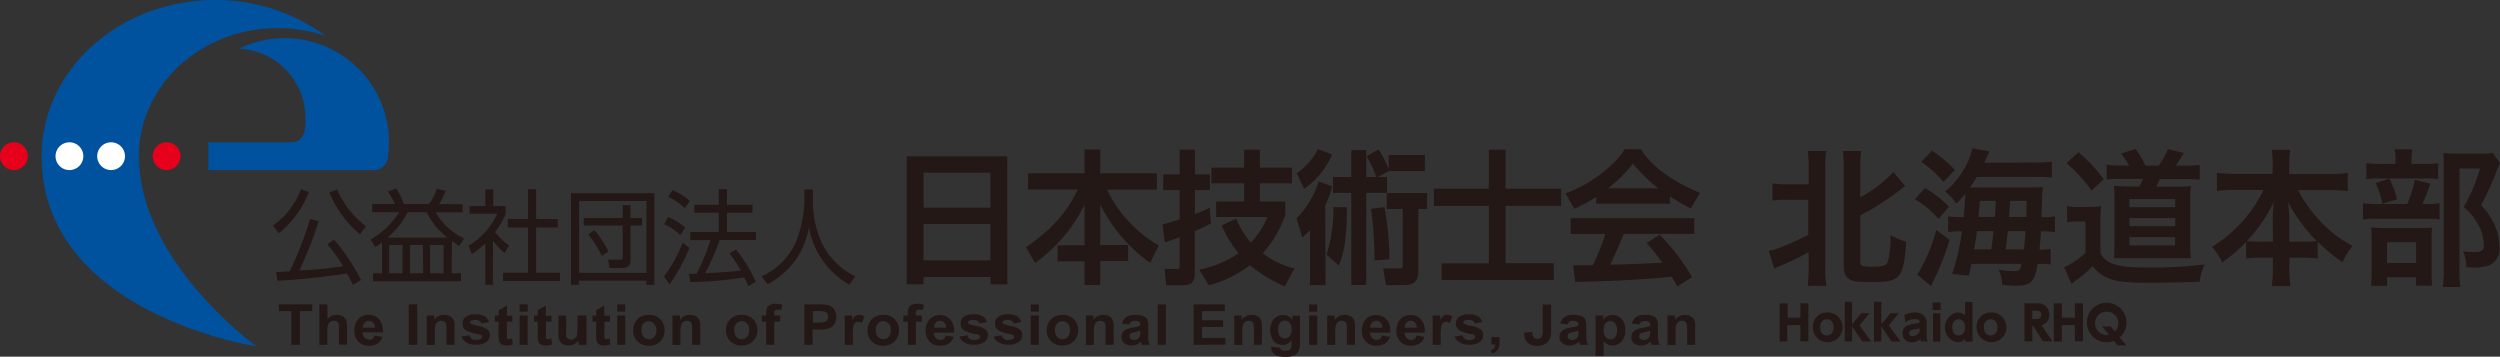 <svg xmlns="http://www.w3.org/2000/svg" viewBox="0 0 370.86 52.91"><rect x="0" y="0" width="370.86" height="52.91" fill="#333333" stroke="none"/><defs><style>.cls-1{fill:#00529f}.cls-4{fill:#231815}</style></defs><g id="レイヤー_2" data-name="レイヤー 2"><g id="レイヤー_1-2" data-name="レイヤー 1"><path class="cls-1" d="M20.6 23.17c0-10.52 9.22-19 20.59-19a22.06 22.06 0 017.1 1.16A27.43 27.43 0 0031.93 0C17.71 0 6.18 10.37 6.18 23.17 6.18 46.56 38 51.36 38 51.36S20.6 38.81 20.6 23.17z"/><path d="M26.78 23.17a2.06 2.06 0 11-2.06-2.06 2.06 2.06 0 012.06 2.06zm-22.66 0a2.06 2.06 0 11-2.06-2.06 2.06 2.06 0 012.06 2.06z" fill="#e6001b"/><path class="cls-1" d="M42.22 5.66a15.37 15.37 0 00-6.76 1.56 10.3 10.3 0 019.85 10.29c0 1.27.08 3.6-2.17 3.6H30.9v4.12h24.67a2.15 2.15 0 002-2.06 19.8 19.8 0 00.13-2.06A15.45 15.45 0 0042.22 5.66z"/><path d="M18.54 23.17a2.06 2.06 0 11-2.06-2.06 2.06 2.06 0 012.06 2.06zm-6.18 0a2.06 2.06 0 11-2.06-2.06 2.06 2.06 0 012.06 2.06z" fill="#fff"/><path class="cls-4" d="M40.47 33.47a11.56 11.56 0 004.19-5.41l1.16.43a14.61 14.61 0 01-4.45 6.11zm6.8-.64a58 58 0 01-2.86 7.28 52.2 52.2 0 006.51-.63 28.64 28.64 0 00-2.36-3.23l1-.71a30.81 30.81 0 014 6l-1.2.72c-.41-.84-.64-1.27-.89-1.7a103 103 0 01-10.32 1.09l-.17-1.29c.5 0 1.75-.09 2-.12A51.57 51.57 0 0046 32.46zM50 28.08a13.62 13.62 0 004.29 5.49l-.89 1.18a15.74 15.74 0 01-4.52-6.17zm17 12.46h1.39v1.17H55.34v-1.17h1.33v-4.6a9.77 9.77 0 01-1 .73L55 35.53a12.48 12.48 0 004.22-4.05h-4v-1.21h3.38a17.85 17.85 0 00-1.07-1.89l1.26-.4a11.3 11.3 0 011.13 2.29h3.74A8.91 8.91 0 0064.8 28l1.32.29a8.71 8.71 0 01-1 2h3.51v1.21h-4a9.56 9.56 0 004.21 3.87l-.71 1.13c-.3-.2-.47-.31-1.08-.75zm-.61-5.29a10.6 10.6 0 01-3.1-3.77h-2.8a12.94 12.94 0 01-3 3.77zm-6.67 1.09h-2v4.2h2zm3 0h-1.89v4.2h1.94zm3.08 0h-2v4.2h2zm7.32 5.92H72v-6.18a14.56 14.56 0 01-2 1.62l-.49-1.25a10.9 10.9 0 004.25-4.74h-4.1v-1.14H72v-2.49h1.17v2.49H75v1.16a10.72 10.72 0 01-1.58 2.7 10.8 10.8 0 002.09 2l-.65 1.11a10 10 0 01-1.73-1.83zm6.42-14.18v4.41h3.19v1.25h-3.19v6.72h3.53v1.25h-8.45v-1.25h3.71v-6.72h-3v-1.25h3v-4.41zm17.54.58v13.59h-1.19v-.61h-10v.61H84.7V28.66zm-11.17 1.17v10.65h10V29.83zm.68 2.51h5.78v-1.91h1.17v1.91h1.7v1.11h-1.7v5.23c0 .87-.69 1.09-1.24 1.09h-1.89l-.21-1.25h1.81c.24 0 .36-.07.36-.33v-4.74h-5.78zm1.59 1.8a16.32 16.32 0 012.09 3.15l-1 .68a16.17 16.17 0 00-2-3.19zM98.5 41a21.27 21.27 0 002.77-5l1 .78a27 27 0 01-2.94 5.42zm2.41-6.12a8.1 8.1 0 00-2.38-1.62l.58-1.07a8.75 8.75 0 012.54 1.57zm.68-4a9.1 9.1 0 00-2.47-1.68l.65-1a10.46 10.46 0 012.57 1.59zm7.58 6.12a21.35 21.35 0 012.94 4.81l-1.11.63a13.7 13.7 0 00-.6-1.3 51.82 51.82 0 01-8 .7l-.19-1.22h1.09a27.74 27.74 0 002.09-5h-3v-1.19h4.22v-2.87H103v-1.18h3.63v-2.32h1.22v2.32h3.78v1.18h-3.78v2.87h4.3v1.18h-5.39a42.59 42.59 0 01-2.13 4.91c1.39-.06 3.67-.16 5.27-.41a20.49 20.49 0 00-1.69-2.52zm11.42-8.89V30a15.09 15.09 0 001.41 6.23 10.89 10.89 0 004.87 4.77l-.87 1.23a12.15 12.15 0 01-6-8.56 11.55 11.55 0 01-6.16 8.5L113 41a10.33 10.33 0 005.16-5.29 18.48 18.48 0 001.16-5.77v-1.83zm14.09-4.8h14.62V42h-2.22v-1.1h-10.2V42h-2.2zm12.4 2.17h-10.2v5.46h10.2zm0 7.61h-10.2v5.68h10.2z"/><path class="cls-4" d="M149.44 42.18h-2.5v-1.1H137v1.1h-2.48v-19h14.9zm-2.22-.28h1.95V23.44h-14.36V41.9h1.93v-1.09h10.48zm0-3h-10.48V33h10.48zM137 38.63h9.92v-5.4H137zm10.2-7.55h-10.46v-5.74h10.48zm-10.2-.27h9.92v-5.19H137zm15.65-4.97H161v-3.52h2.07v3.52h8.39V28H164a19.31 19.31 0 007.71 8.48l-1.16 2.36a23.74 23.74 0 01-7.47-9v6.71h4.12v2.11h-4.12v3.52H161v-3.56h-4v-2.11h4V29.8a23.52 23.52 0 01-7.43 9l-1.2-2.11A20.88 20.88 0 00160.1 28h-7.45z"/><path class="cls-4" d="M163.22 42.28h-2.33v-3.52h-4v-2.38h4v-6a23.51 23.51 0 01-7.22 8.55l-.12.09-1.34-2.35.1-.07c3.8-2.67 5.88-5 7.57-8.48h-7.37V25.7h8.38v-3.52h2.33v3.52h8.4v2.43h-7.4a19.12 19.12 0 007.58 8.23l.1.06-1.29 2.58-.13-.1a23.81 23.81 0 01-7.26-8.55v6h4.13v2.38h-4.13zm-2.06-.28H163v-3.51h4.13v-1.84H163V29.8l.26-.05a23.44 23.44 0 007.3 8.87l1-2.1a19.32 19.32 0 01-7.67-8.47l-.09-.19h7.56V26H163v-3.55h-1.79V26h-8.38v1.88h7.54l-.1.19a21 21 0 01-7.66 8.71l1.07 1.87a23.24 23.24 0 007.27-8.88l.26.05v6.85h-4v1.84h4zm11.44-8.61c.56-.15 1.1-.27 2.53-.74v-4.58h-2.43V26h2.43v-3.66h2V26h2.22v2.06h-2.22V32c1.42-.55 1.74-.7 2.22-.93l.16 2a21.18 21.18 0 01-2.38 1.14v6.39c0 1-.44 1.57-1.46 1.57h-2.53L172.9 40h1.76a.42.42 0 00.47-.44V35a22.66 22.66 0 01-2.23.78zm17.9-1.5a16.89 16.89 0 01-3.43 5.78 12.43 12.43 0 004.71 2.33l-1.24 2.3a20.48 20.48 0 01-5.11-3.14 17.46 17.46 0 01-6.1 3l-1.22-2.09a15.34 15.34 0 005.79-2.49 18.59 18.59 0 01-2.5-4.07l1.9-.87a14.51 14.51 0 002.25 3.57 12 12 0 002.62-4.16h-7.65V30h4.14v-3h-4.85v-2h4.85v-2.66h2.07V25h4.77v2.07h-4.77v3h3.77z"/><path class="cls-4" d="M190.6 42.49l-.12-.05a21 21 0 01-5.06-3.09 17.58 17.58 0 01-6 2.95h-.1L177.9 40l.22-.06a14.94 14.94 0 005.59-2.37 18.43 18.43 0 01-2.43-4l-.06-.13 2.15-1 .06.12a14.08 14.08 0 002.12 3.44 11.7 11.7 0 002.45-3.8h-7.59v-2.3h4.15v-2.7h-4.85v-2.34h4.85V22.2h2.34v2.66h4.76v2.34h-4.76v2.7h3.76v2a16.69 16.69 0 01-3.33 5.67 12.46 12.46 0 004.55 2.22h.16zM185.43 39l.09.08a20.38 20.38 0 005 3.07l1.1-2a12.85 12.85 0 01-4.6-2.32l-.11-.09.1-.11a16.71 16.71 0 003.38-5.68v-1.78h-3.77v-3.24h4.77v-1.8h-4.77v-2.66h-1.82v2.66H180v1.8h4.85v3.24h-4.15v1.76h7.72l-.07.18a12.16 12.16 0 01-2.65 4.2l-.11.11-.1-.11a14.6 14.6 0 01-2.2-3.48l-1.66.75A17.79 17.79 0 00184 37.5l.09.11-.12.09a15.31 15.31 0 01-5.66 2.47L179.4 42a16.85 16.85 0 005.94-2.94zm-9.78 3.31H173l-.25-2.42h1.92c.32 0 .32-.23.32-.31v-4.39c-1.14.44-1.52.55-1.91.67l-.29.09-.34-2.66.35-.09c.49-.13 1-.27 2.19-.65v-4.34h-2.43v-2.34H175V22.2h2.26v3.67h2.22v2.34h-2.22v3.55c1.28-.5 1.58-.64 2-.85l.18-.09.19 2.31-.18.1a21.93 21.93 0 01-2.21 1.05v6.32c.01 1.15-.52 1.7-1.59 1.7zm-2.41-.31h2.41c.91 0 1.32-.44 1.32-1.43V34.1h.09a21.18 21.18 0 002.26-1.1l-.14-1.74c-.39.18-.79.36-2.05.84l-.19.07v-4.23h2.23v-1.8H177v-3.67h-1.71v3.67h-2.42v1.8h2.42v4.81h-.09c-1.23.4-1.8.55-2.3.68h-.12l.22 2.17c.4-.13.79-.25 2.06-.73l.18-.08v4.78a.55.55 0 01-.59.58h-1.62zm24.27-14.24a14.8 14.8 0 01-1 2.74v11.67h-2v-8.44a15.67 15.67 0 01-1.25 1.27l-.77-2.58a13.47 13.47 0 003.23-5.36zm-5-2a9.55 9.55 0 003-3.46l1.86.69a11.72 11.72 0 01-3.9 4.81zm4.43 12a22.07 22.07 0 001.06-6.88h1.68c0 4.24-.4 6.64-1.12 8.31zm3.63-15.36h1.94v4h3.07v2.07h-3.07v13.7h-1.94V28.48h-2.72v-2.07h2.72zm3.85 0a19.38 19.38 0 011.5 2.85l-1.68.93a16.68 16.68 0 00-1.36-3zM204 38.49a55.26 55.26 0 00-.5-7.4l1.76-.21a43.67 43.67 0 01.72 7.47zm7.49-9.72v2.11h-1.3V40c0 1.16 0 2.22-2 2.22h-2.51l-.32-2.22h2c.64 0 .82 0 .82-.63v-8.49h-2.39v-2.11zm-.3-5.63v2.11h-5.11v-2.11z"/><path class="cls-4" d="M208.23 42.3h-2.63l-.4-2.48h2.21c.63 0 .68 0 .68-.5V31h-2.38v-2.36h6V31h-1.3v9c-.04 1.11-.04 2.3-2.18 2.3zm-2.39-.3h2.39c1.86 0 1.86-.92 1.86-2.08v-9.18h1.31v-1.83H206v1.83h2.38v8.58c0 .74-.31.77-1 .77h-1.89zm-3.17.27h-2.21V28.61h-2.73v-2.34h2.73v-4h2.21v4h1.48v-.05a16.32 16.32 0 00-1.35-2.93l-.07-.12 1.77-1 .07.1A19.54 19.54 0 01206 25v-2h5.38v2.38H206l-1.62.89h1.37v2.34h-3.07zm-1.94-.27h1.67V28.34h3.07v-1.8h-3.07v-4h-1.67v4H198v1.8h2.73zm2.36-18.75a16.91 16.91 0 011.24 2.7l1.44-.79a21.24 21.24 0 00-1.37-2.61zm3.17 1.83h4.84v-1.8h-4.84zm-9.62 17.22h-2.3v-8.2a13.4 13.4 0 01-1 1l-.16.16-.85-2.87.06-.05a13.59 13.59 0 003.19-5.31v-.13l2 .74v.12a14.9 14.9 0 01-1 2.74zm-2-.27h1.75V30.44a13.08 13.08 0 001-2.6l-1.54-.56a13.68 13.68 0 01-3.15 5.22l.67 2.28a11.63 11.63 0 001.05-1.14l.25-.29zm4-2.61l-1.84-1.62v-.09a22.38 22.38 0 001-6.83v-.14h2v.14c0 4.12-.38 6.62-1.14 8.37zm-1.52-1.7l1.42 1.28c.68-1.68 1-4.08 1-7.94h-1.41a22.4 22.4 0 01-1.01 6.66zm6.78.92v-.14a55.17 55.17 0 00-.5-7.39v-.14l2-.24v.13a44.31 44.31 0 01.72 7.49v.12zm-.21-7.43a54.41 54.41 0 01.48 7.14l1.71-.13a42.93 42.93 0 00-.69-7.19zM193.44 28l-1.08-2.3.09-.06a9.36 9.36 0 003-3.42l.06-.1 2.11.79-.06.13a11.94 11.94 0 01-3.95 4.86zm-.74-2.21l.85 1.79a11.57 11.57 0 003.67-4.52l-1.62-.61a9.38 9.38 0 01-2.9 3.37zm28.3-3.43h2.2v5.8h8.26v2.26h-8.26v8.77h7.16v2.22H214v-2.22h7v-8.77h-8.16v-2.26H221z"/><path class="cls-4" d="M230.5 41.54h-16.64v-2.48h7v-8.51h-8.16V28h8.16v-5.8h2.48V28h8.25v2.53h-8.25v8.51h7.15zm-16.37-.27h16.1v-1.94h-7.15v-9h8.25v-2h-8.25v-5.84h-1.94v5.81H213v2h8.15v9h-7zm22.78-12.33a19.52 19.52 0 01-3.3 1.81l-1.19-2c3.23-1.18 7-3.78 8.68-6.5h2.31c1.46 2.41 4.68 4.79 8.65 6.41l-1.28 2.11a33.21 33.21 0 01-3.22-1.87v1.2h-10.65zm12 13.37a14.57 14.57 0 00-.91-1.41c-2.75.29-7.24.63-14.23.78l-.3-2.19h2.86a32.94 32.94 0 001.95-4.92h-5.16v-2h18.06v2h-10.4c-.68 1.71-1.46 3.5-2.14 4.85 3.74-.08 4.16-.1 8.17-.31a24.57 24.57 0 00-2.36-3l1.7-1.1a31.58 31.58 0 014.65 6.08zm-2.43-14.24a24.34 24.34 0 01-4.16-4 21.32 21.32 0 01-4.13 4z"/><path class="cls-4" d="M248.81 42.51l-.08-.14c-.23-.44-.35-.67-.76-1.33-3.68.4-8.45.66-14.16.78h-.12l-.34-2.47h2.94a33.67 33.67 0 001.85-4.64H233v-2.34h18.33v2.32h-10.46a71.04 71.04 0 01-2 4.57c3.5-.08 4-.1 7.7-.3a23.69 23.69 0 00-2.19-2.78l-.12-.12 1.94-1.24.08.08a31.93 31.93 0 014.67 6.1l.06.11zm-.7-1.75v.07a12.62 12.62 0 01.76 1.29l1.75-1.12a30.93 30.93 0 00-4.49-5.85l-1.47 1a24.19 24.19 0 012.1 2.68l.31.43h-.25c-4 .21-4.39.23-8.18.32h-.23l.1-.2c.64-1.27 1.42-3 2.15-4.84v-.08h10.4v-1.82H233.3v1.78h5.19v.17a32 32 0 01-2 4.94v.07h-2.8l.27 1.92c5.69-.12 10.43-.38 14.09-.77zm2.72-9.83l-.11-.06a32 32 0 01-3-1.74v1.09h-10.94v-1a19.5 19.5 0 01-3.12 1.69l-.11.05-1.33-2.27.16-.06c3.49-1.28 7-3.93 8.61-6.44v-.06h2.45v.06c1.44 2.37 4.66 4.75 8.6 6.36l.14.06zm-18.21-2.13l1 1.78a20.16 20.16 0 003.18-1.75l.21-.14v1.25h10.37v-1.32l.21.14a31.11 31.11 0 003.1 1.81l1.14-1.86c-3.89-1.62-7.07-4-8.54-6.34h-2.15a18.75 18.75 0 01-8.52 6.43zm14.23-.59h-9.12l.32-.24a20.83 20.83 0 004.11-4l.1-.13.14.17a25 25 0 004.11 3.99zm-8.31-.27H246a24.27 24.27 0 01-3.76-3.66 21.12 21.12 0 01-3.7 3.66zM43.23 51.15v-5h-1.85v-1h4.95v1h-1.84v5zm5.34-5.99v2.2a1.93 1.93 0 01.63-.49 1.87 1.87 0 01.75-.16 1.67 1.67 0 01.9.23 1.29 1.29 0 01.52.63 3.53 3.53 0 01.11 1v2.55h-1.2v-2.26a2.24 2.24 0 00-.13-1 .67.67 0 00-.61-.27.92.92 0 00-.72.29 1.74 1.74 0 00-.25 1.1v2.17h-1.2v-6zm6.98 4.61l1.19.2a1.94 1.94 0 01-.74 1 2.29 2.29 0 01-1.23.31 2.09 2.09 0 01-1.54-.53 2.24 2.24 0 01-.65-1.75 2.39 2.39 0 01.65-1.75 2 2 0 011.42-.55 2 2 0 011.52.57 2.61 2.61 0 01.63 1.9v.13h-3a1.07 1.07 0 00.29.8.94.94 0 00.68.29.76.76 0 00.78-.62zm.07-1.16a1.08 1.08 0 00-.28-.76.85.85 0 00-.62-.26.83.83 0 00-.63.27 1 1 0 00-.26.75zm5.01 2.54v-6h1.26v6zm6.79 0h-1.19v-2.21a3.94 3.94 0 00-.07-.89.62.62 0 00-.25-.34.76.76 0 00-.42-.12 1 1 0 00-.54.15.86.86 0 00-.35.43 3.62 3.62 0 00-.1 1v2h-1.19v-4.36h1.11v.64a2 2 0 01.66-.56 1.86 1.86 0 01.82-.18 1.66 1.66 0 01.89.22 1.1 1.1 0 01.5.55 2.72 2.72 0 01.13 1zm1.03-1.23l1.2-.18a.86.86 0 001 .68 1.22 1.22 0 00.64-.13.38.38 0 00.21-.34.28.28 0 00-.09-.22.94.94 0 00-.39-.14 6.07 6.07 0 01-1.9-.59 1.08 1.08 0 01-.5-1 1.13 1.13 0 01.49-1 2.26 2.26 0 011.41-.37 2.73 2.73 0 011.35.27 1.5 1.5 0 01.65.88l-1.13.2c-.1-.35-.38-.52-.85-.52a1.34 1.34 0 00-.62.1.28.28 0 00-.19.26.26.26 0 00.17.23 5 5 0 001.06.3 3.25 3.25 0 011.36.54 1.05 1.05 0 01.35.84 1.23 1.23 0 01-.54 1 2.44 2.44 0 01-1.51.41 2.69 2.69 0 01-1.44-.34 1.64 1.64 0 01-.73-.88zM76 46.81v.92h-.8v1.75a2.58 2.58 0 000 .66c0 .11.14.16.29.16a1.72 1.72 0 00.48-.11l.1.89a2.32 2.32 0 01-.94.17 1.34 1.34 0 01-.73-.17.88.88 0 01-.37-.49 4.65 4.65 0 01-.07-1v-1.86h-.55v-.92H74V46l1.2-.67v1.53zm1.08-.58v-1.07h1.2v1.07zm0 4.92v-4.34h1.2v4.34zm4.72-4.34v.92H81v1.75a3.67 3.67 0 000 .66.29.29 0 00.3.16 1.72 1.72 0 00.48-.11l.1.89a2.35 2.35 0 01-.94.17 1.32 1.32 0 01-.73-.17.83.83 0 01-.37-.49 4 4 0 01-.07-1v-1.86h-.55v-.92h.55V46l1.2-.67v1.53zm4.03 4.34v-.65a1.65 1.65 0 01-.65.55 1.8 1.8 0 01-.85.2 1.7 1.7 0 01-.79-.18 1.21 1.21 0 01-.53-.52 2.35 2.35 0 01-.17-1v-2.74H84v2a6 6 0 000 1.08.61.61 0 00.24.36.82.82 0 00.45.13 1 1 0 00.55-.17.8.8 0 00.34-.43 5.1 5.1 0 00.08-1.14v-1.83H87v4.34zm4.66-4.34v.92h-.82v1.75a3.23 3.23 0 000 .66.29.29 0 00.3.16 1.6 1.6 0 00.47-.11l.11.89a2.35 2.35 0 01-.94.17 1.29 1.29 0 01-.73-.17.8.8 0 01-.37-.49 4 4 0 01-.07-1v-1.86h-.55v-.92h.55V46l1.19-.67v1.53zm1.07-.58v-1.07h1.19v1.07zm0 4.92v-4.34h1.19v4.34zm2.37-2.23a2.22 2.22 0 01.32-1.16 2.19 2.19 0 01.84-.79 2.64 2.64 0 011.17-.26A2.21 2.21 0 0198.59 49a2.26 2.26 0 01-.32 1.21 2.13 2.13 0 01-.85.81 2.5 2.5 0 01-1.15.27 2.39 2.39 0 01-1.67-.6 2.21 2.21 0 01-.67-1.77zm1.23.06a1.43 1.43 0 00.32 1 1.06 1.06 0 00.79.34 1 1 0 00.78-.34 1.44 1.44 0 00.32-1A1.33 1.33 0 0097 48a1 1 0 00-.78-.34 1 1 0 00-.78.34 1.34 1.34 0 00-.28 1zm8.71 2.17h-1.19v-2.21a3.94 3.94 0 00-.07-.89.62.62 0 00-.25-.34.76.76 0 00-.42-.12 1.06 1.06 0 00-.55.15.9.9 0 00-.34.43 3.62 3.62 0 00-.1 1v2h-1.19v-4.36h1.11v.64a2 2 0 01.66-.56 1.86 1.86 0 01.82-.18 1.66 1.66 0 01.89.22 1.1 1.1 0 01.5.55 2.72 2.72 0 01.13 1zm3.83-2.23a2.14 2.14 0 01.32-1.16 2.06 2.06 0 01.84-.79 2.58 2.58 0 011.17-.26 2.26 2.26 0 011.71.67 2.28 2.28 0 01.62 1.58 2.35 2.35 0 01-.32 1.21 2.09 2.09 0 01-.86.81 2.47 2.47 0 01-1.15.27 2.39 2.39 0 01-1.67-.6 2.24 2.24 0 01-.66-1.73zm1.22.06a1.39 1.39 0 00.33 1 1 1 0 00.79.34 1 1 0 00.77-.34 1.4 1.4 0 00.33-1 1.33 1.33 0 00-.33-1 1 1 0 00-.79-.34 1 1 0 00-.77.34 1.34 1.34 0 00-.33 1.02zm4.08-2.17h.66v-.32a2 2 0 01.14-.86 1 1 0 01.47-.42 1.81 1.81 0 01.78-.15 3.37 3.37 0 011 .15l-.15.8a2.26 2.26 0 00-.56-.07.5.5 0 00-.37.12.66.66 0 00-.11.45v.3h.89v.91h-.89v3.43h-1.2v-3.43H113zm6.32 4.34v-6h2a7.36 7.36 0 011.47.09 1.66 1.66 0 01.92.59 2.08 2.08 0 01.05 2.26 1.73 1.73 0 01-.78.62 5.38 5.38 0 01-1.61.17h-.82v2.26zm1.26-5v1.7h.7a3.9 3.9 0 001-.08.79.79 0 00.57-.78.79.79 0 00-.16-.5.74.74 0 00-.41-.27 4.59 4.59 0 00-1-.07zm5.93 5h-1.2v-4.34h1.11v.62a2 2 0 01.51-.58 1 1 0 01.52-.14 1.46 1.46 0 01.78.22l-.37 1a1 1 0 00-.56-.19.69.69 0 00-.44.15.91.91 0 00-.27.52 8.45 8.45 0 00-.08 1.4zm2.19-2.23a2.22 2.22 0 01.32-1.16 2.19 2.19 0 01.84-.79 2.64 2.64 0 011.17-.26 2.21 2.21 0 012.33 2.29 2.26 2.26 0 01-.32 1.21 2.13 2.13 0 01-.85.81 2.5 2.5 0 01-1.15.27 2.42 2.42 0 01-1.68-.6 2.24 2.24 0 01-.66-1.77zm1.23.06a1.38 1.38 0 00.32 1 1.08 1.08 0 001.57 0 1.44 1.44 0 00.32-1 1.33 1.33 0 00-.33-1 1.06 1.06 0 00-1.56 0 1.34 1.34 0 00-.32 1.02zm4.07-2.17h.67v-.32a1.86 1.86 0 01.14-.86 1 1 0 01.46-.42 1.86 1.86 0 01.79-.15 3.41 3.41 0 011 .15l-.16.8a2.18 2.18 0 00-.55-.07.48.48 0 00-.37.12.61.61 0 00-.12.45v.3h.9v.91h-.9v3.43h-1.19v-3.43H134zm6.29 2.96l1.19.2a1.94 1.94 0 01-.74 1 2.29 2.29 0 01-1.23.31 2.07 2.07 0 01-1.54-.53 2.24 2.24 0 01-.65-1.71 2.39 2.39 0 01.65-1.75 2 2 0 011.42-.55 2 2 0 011.52.57 2.61 2.61 0 01.63 1.9v.13h-3a1.07 1.07 0 00.29.8.94.94 0 00.68.29.76.76 0 00.78-.66zm.06-1.16a1.07 1.07 0 00-.27-.76.85.85 0 00-.62-.26.87.87 0 00-.64.27 1 1 0 00-.25.75zm1.98 1.31l1.19-.18a.87.87 0 001 .68 1.22 1.22 0 00.64-.13.38.38 0 00.21-.34.28.28 0 00-.09-.22.94.94 0 00-.39-.14A6.18 6.18 0 01143 49a1.1 1.1 0 01-.5-1 1.13 1.13 0 01.49-1 2.29 2.29 0 011.42-.37 2.66 2.66 0 011.34.27 1.46 1.46 0 01.65.88l-1.12.2c-.1-.35-.39-.52-.85-.52a1.36 1.36 0 00-.63.1.28.28 0 00-.19.26.27.27 0 00.17.23 5.19 5.19 0 001.06.3 3.25 3.25 0 011.36.54 1.06 1.06 0 01.36.84 1.24 1.24 0 01-.55 1 2.42 2.42 0 01-1.51.41 2.66 2.66 0 01-1.43-.34 1.6 1.6 0 01-.74-.88zm5.07 0l1.2-.18a.86.86 0 001 .68 1.22 1.22 0 00.64-.13.38.38 0 00.21-.34.28.28 0 00-.09-.22.94.94 0 00-.39-.14 6.07 6.07 0 01-1.87-.59 1.1 1.1 0 01-.5-1 1.13 1.13 0 01.49-1 2.26 2.26 0 011.41-.37 2.73 2.73 0 011.35.27 1.5 1.5 0 01.65.88l-1.13.2c-.1-.35-.38-.52-.85-.52a1.34 1.34 0 00-.62.1.28.28 0 00-.19.26.27.27 0 00.17.23 5 5 0 001.06.3 3.25 3.25 0 011.36.54 1.05 1.05 0 01.35.84 1.23 1.23 0 01-.54 1 2.44 2.44 0 01-1.51.41 2.69 2.69 0 01-1.44-.34 1.64 1.64 0 01-.76-.88zm5.5-3.69v-1.07h1.2v1.07zm0 4.92v-4.34h1.2v4.34zm2.38-2.23a2.14 2.14 0 01.32-1.16 2.06 2.06 0 01.84-.79 2.58 2.58 0 011.17-.26 2.26 2.26 0 011.71.67 2.28 2.28 0 01.62 1.58 2.35 2.35 0 01-.32 1.21 2.15 2.15 0 01-.86.81 2.47 2.47 0 01-1.15.27 2.39 2.39 0 01-1.67-.6 2.24 2.24 0 01-.66-1.73zm1.22.06a1.39 1.39 0 00.33 1 1 1 0 00.79.34 1 1 0 00.77-.34 1.39 1.39 0 00.32-1 1.33 1.33 0 00-.32-1 1 1 0 00-.79-.34 1 1 0 00-.77.34 1.34 1.34 0 00-.33 1.02zm8.72 2.17H164v-2.21a3.41 3.41 0 00-.07-.89.58.58 0 00-.25-.34.74.74 0 00-.42-.12 1 1 0 00-.54.15.84.84 0 00-.34.43 3.27 3.27 0 00-.1 1v2h-1.2v-4.36h1.11v.64a2.07 2.07 0 01.67-.56 1.83 1.83 0 01.82-.18 1.62 1.62 0 01.88.22 1.1 1.1 0 01.5.55 2.69 2.69 0 01.14 1zm2.34-3.02l-1.09-.13a1.61 1.61 0 01.65-1 2.49 2.49 0 011.31-.29 3.19 3.19 0 011.16.17 1.2 1.2 0 01.57.45 2.35 2.35 0 01.17 1.05v1.34a5.48 5.48 0 00.05.84 2.26 2.26 0 00.22.59h-1.2l-.15-.47a2.27 2.27 0 01-.66.43 2 2 0 01-.74.14 1.6 1.6 0 01-1.08-.35 1.14 1.14 0 01-.42-.93 1.22 1.22 0 01.17-.64 1.28 1.28 0 01.48-.44 4 4 0 011-.29 6.32 6.32 0 001.15-.28 1.15 1.15 0 00-.06-.47.44.44 0 00-.24-.19 1.27 1.27 0 00-.49-.07 1 1 0 00-.5.11.76.76 0 00-.3.43zm1.59.94c-.15 0-.38.1-.71.17a2 2 0 00-.72.25.44.44 0 00-.17.36.52.52 0 00.19.42.63.63 0 00.47.17 1 1 0 00.5-.13.75.75 0 00.35-.33 1.73 1.73 0 00.09-.68zm2.59 2.08v-6h1.2v6zm5.32 0v-6h4.63v1h-3.37v1.35h3.13v1h-3.13v1.63h3.48v1zm10.14 0H186v-2.21a4.15 4.15 0 00-.06-.89.62.62 0 00-.25-.34.79.79 0 00-.42-.12 1.06 1.06 0 00-.55.15.9.9 0 00-.34.43 3.62 3.62 0 00-.1 1v2h-1.19v-4.36h1.1v.64a2.07 2.07 0 01.67-.56 1.86 1.86 0 01.82-.18 1.66 1.66 0 01.89.22 1.15 1.15 0 01.5.55 2.72 2.72 0 01.13 1zm1.34.29l1.37.16a.41.41 0 00.19.33.91.91 0 00.5.1 1.6 1.6 0 00.63-.1.53.53 0 00.27-.24 1.47 1.47 0 00.09-.61v-.63a1.9 1.9 0 01-.59.55 1.64 1.64 0 01-.74.17 1.71 1.71 0 01-1.27-.53 2.71 2.71 0 010-3.34 1.81 1.81 0 011.35-.57 1.61 1.61 0 01.76.18 1.93 1.93 0 01.62.53v-.61h1.12v3.9a3 3 0 01-.22 1.35 1.44 1.44 0 01-.67.64 3 3 0 01-1.26.21 3.88 3.88 0 01-1.19-.15 1.48 1.48 0 01-.68-.47 1.1 1.1 0 01-.23-.71zm1.06-2.55a1.53 1.53 0 00.29 1 .87.87 0 00.68.31 1 1 0 00.74-.32 1.39 1.39 0 00.3-1 1.52 1.52 0 00-.29-1 1 1 0 00-.72-.32.91.91 0 00-.71.32 1.43 1.43 0 00-.29 1.01zm4.6-2.66v-1.07h1.2v1.07zm0 4.92v-4.34h1.2v4.34zm6.8 0h-1.2v-2.21a3.41 3.41 0 00-.07-.89.58.58 0 00-.25-.34.74.74 0 00-.42-.12 1 1 0 00-.54.15.84.84 0 00-.34.43 3.27 3.27 0 00-.1 1v2h-1.2v-4.36H198v.64a2.07 2.07 0 01.67-.56 1.83 1.83 0 01.82-.18 1.62 1.62 0 01.88.22 1.1 1.1 0 01.5.55 2.69 2.69 0 01.14 1zm4-1.38l1.19.2a1.9 1.9 0 01-.75 1 2.23 2.23 0 01-1.22.31 2.1 2.1 0 01-1.55-.53 2.23 2.23 0 01-.64-1.71 2.35 2.35 0 01.65-1.75 1.94 1.94 0 011.42-.55 2 2 0 011.52.57 2.61 2.61 0 01.63 1.9v.13h-3a1.16 1.16 0 00.29.8.94.94 0 00.69.29.77.77 0 00.77-.66zm.06-1.16a1.07 1.07 0 00-.27-.76.87.87 0 00-.62-.26.85.85 0 00-.64.27 1 1 0 00-.26.75zm5.06 1.16l1.19.2a1.9 1.9 0 01-.75 1 2.23 2.23 0 01-1.22.31 2.1 2.1 0 01-1.55-.53 2.23 2.23 0 01-.64-1.71 2.39 2.39 0 01.64-1.75 2 2 0 011.43-.55 2 2 0 011.51.57 2.57 2.57 0 01.64 1.9v.13h-3a1.07 1.07 0 00.29.8.94.94 0 00.69.29.77.77 0 00.77-.66zm.06-1.16a1 1 0 00-.28-.76.85.85 0 00-.61-.26.84.84 0 00-.64.27 1 1 0 00-.26.75zm3.54 2.54h-1.2v-4.34h1.11v.62a2 2 0 01.51-.58 1 1 0 01.52-.14 1.49 1.49 0 01.78.22l-.37 1a1 1 0 00-.56-.19.69.69 0 00-.44.15.8.8 0 00-.27.52 7.45 7.45 0 00-.08 1.4zm2.05-1.23l1.2-.18a.85.85 0 001 .68 1.27 1.27 0 00.65-.13.38.38 0 00.21-.34.28.28 0 00-.09-.22.94.94 0 00-.39-.14 6.17 6.17 0 01-1.88-.59 1.1 1.1 0 01-.49-1 1.15 1.15 0 01.48-1 2.31 2.31 0 011.42-.37 2.73 2.73 0 011.35.27 1.5 1.5 0 01.65.88l-1.13.2c-.1-.35-.38-.52-.85-.52a1.42 1.42 0 00-.63.1.29.29 0 00-.18.26.26.26 0 00.17.23 4.77 4.77 0 001.06.3 3.25 3.25 0 011.36.54 1.09 1.09 0 01.35.84 1.22 1.22 0 01-.55 1 2.4 2.4 0 01-1.51.41 2.68 2.68 0 01-1.43-.34 1.64 1.64 0 01-.77-.88zm5.47.08h1.19v.82a2 2 0 01-.21 1 1.54 1.54 0 01-.85.63l-.23-.48a1.06 1.06 0 00.51-.31.88.88 0 00.16-.55h-.57zm7.6-4.84h1.26V49a3 3 0 01-.24 1.37 1.56 1.56 0 01-.7.69 2.46 2.46 0 01-1.14.24 2 2 0 01-1.41-.48 1.94 1.94 0 01-.51-1.47l1.19-.13a1.48 1.48 0 00.17.75.69.69 0 00.61.3.71.71 0 00.58-.22 1.59 1.59 0 00.19-1zm3.71 2.97l-1.09-.13a1.66 1.66 0 01.65-1 2.49 2.49 0 011.31-.29 3.19 3.19 0 011.16.17 1.2 1.2 0 01.57.45 2.35 2.35 0 01.17 1.05v1.34a5.48 5.48 0 00.05.84 2.26 2.26 0 00.22.59h-1.19l-.16-.47a2.27 2.27 0 01-.66.43 2 2 0 01-.74.14 1.6 1.6 0 01-1.08-.35 1.14 1.14 0 01-.42-.93 1.22 1.22 0 01.17-.64 1.28 1.28 0 01.48-.44 4 4 0 011-.29 6.73 6.73 0 001.16-.28 1.1 1.1 0 00-.07-.47.44.44 0 00-.24-.19 1.27 1.27 0 00-.49-.07 1 1 0 00-.5.11.81.81 0 00-.3.43zm1.6.94c-.16 0-.39.1-.72.17a2 2 0 00-.72.25.48.48 0 00-.17.36.52.52 0 00.19.42.63.63 0 00.47.17 1 1 0 00.5-.13.75.75 0 00.35-.33 1.69 1.69 0 00.1-.68zm2.55-2.26h1.11v.64a1.56 1.56 0 01.6-.54 1.72 1.72 0 01.8-.2 1.82 1.82 0 011.34.58 2.3 2.3 0 01.55 1.65 2.39 2.39 0 01-.56 1.72 1.73 1.73 0 01-1.33.59 1.59 1.59 0 01-.66-.13 2.3 2.3 0 01-.66-.5v2.18h-1.19zm1.18 2.1a1.62 1.62 0 00.3 1.08.92.92 0 00.73.35.84.84 0 00.69-.32 1.55 1.55 0 00.28-1.05 1.48 1.48 0 00-.29-1 .89.89 0 00-.7-.33.93.93 0 00-.72.32 1.42 1.42 0 00-.29.95zm5.3-.78L242.1 48a1.61 1.61 0 01.65-1 2.45 2.45 0 011.3-.29 3.15 3.15 0 011.16.17 1.2 1.2 0 01.57.45 2.35 2.35 0 01.17 1.05v1.34a4.24 4.24 0 00.06.84 2.21 2.21 0 00.21.59H245l-.16-.47a2.23 2.23 0 01-.65.43 2.12 2.12 0 01-.75.14 1.6 1.6 0 01-1.08-.35 1.14 1.14 0 01-.36-.9 1.22 1.22 0 01.17-.64 1.31 1.31 0 01.49-.44 3.87 3.87 0 011-.29 6.73 6.73 0 001.16-.28 1 1 0 00-.07-.47.45.45 0 00-.23-.19 1.33 1.33 0 00-.5-.07 1 1 0 00-.5.11.86.86 0 00-.34.4zm1.6.94c-.16 0-.39.1-.71.17a2.1 2.1 0 00-.73.25.48.48 0 00-.17.36.52.52 0 00.19.42.65.65 0 00.47.17 1.07 1.07 0 00.51-.13.78.78 0 00.34-.33 1.52 1.52 0 00.1-.68zm6.69 2.08h-1.2v-2.21a4.15 4.15 0 00-.06-.89.62.62 0 00-.25-.34.79.79 0 00-.42-.12 1.06 1.06 0 00-.55.15.9.9 0 00-.34.43 3.62 3.62 0 00-.1 1v2h-1.19v-4.36h1.11v.64a2 2 0 01.66-.56 1.86 1.86 0 01.82-.18 1.66 1.66 0 01.89.22 1.1 1.1 0 01.5.55 2.72 2.72 0 01.13 1zM265 29.64a10.56 10.56 0 00-2.07.13v-2.58a9.65 9.65 0 002.07.14h3.3V24.9a20 20 0 00-.13-2.5h2.75a14 14 0 00-.14 2.5v14.86a15 15 0 00.14 2.64h-2.75a22.31 22.31 0 00.13-2.67V37.4c-1.32.75-2.53 1.32-4.1 2-.37.15-.74.33-1 .44l-.82-2.62a9.34 9.34 0 001.87-.57 37.88 37.88 0 004-1.83v-5.18zm10.95 9.26c0 .55.29.66 1.79.66s2-.13 2.28-.64a12.82 12.82 0 00.4-4.05 12.06 12.06 0 002.33 1c-.13 3-.53 4.58-1.27 5.24a3.32 3.32 0 01-1.61.64 19.1 19.1 0 01-2.24.08c-2 0-2.62-.06-3.19-.35s-.93-.88-.93-1.91V24.93a17.57 17.57 0 00-.13-2.53h2.7a17.29 17.29 0 00-.13 2.53v4.35a19.93 19.93 0 004.93-3.76l1.74 2.07a8.66 8.66 0 00-.7.55c-.64.51-2.49 1.78-3.5 2.42s-.9.55-2.47 1.41zm9.62-11a16.41 16.41 0 013.56 2.77l-1.56 1.8a14.2 14.2 0 00-3.52-2.92zm3.63 7.68a40 40 0 01-1.89 5.06l-.86 1.8-2.07-1.74a2.51 2.51 0 00.42-.59 25.83 25.83 0 002.44-6zm-2.58-13.23a20.43 20.43 0 013.38 2.86L288.3 27a16.25 16.25 0 00-3.3-3zm14.59 1.76a22.46 22.46 0 003.17-.13v2.36a25.64 25.64 0 00-2.88-.09h-8.25c-.38.59-.64 1-1 1.56h8.5c1 0 1.71 0 2.31-.07a12.09 12.09 0 00-.11 1.24c0 .15-.05 1.23-.11 3.23a10.66 10.66 0 002-.11v2.33a13 13 0 00-1.85-.11h-.22c-.09 1.15-.13 1.85-.22 2.71a7.49 7.49 0 001.65-.11v2.31a11.4 11.4 0 00-1.67-.09h-.25c-.46 2.73-1 3.24-3.27 3.24-.36 0-.62 0-2-.11a5.62 5.62 0 00-.51-2.27 12.87 12.87 0 002.23.22c.81 0 .92-.09 1.16-1.08h-7.44c-.15.71-.19.93-.39 1.74l-2.47-.24a35.1 35.1 0 001.46-6.32h-.33a10.37 10.37 0 00-1.72.11V32.1a12.9 12.9 0 002.05.11h.24a33.06 33.06 0 00.24-3.43 14.72 14.72 0 01-1.34 1.43 6.61 6.61 0 00-1.65-1.78 11.87 11.87 0 002.81-3.35 10.08 10.08 0 001.24-3.08l2.53.44c-.49 1.14-.49 1.14-.75 1.71zM295.38 37c.16-1 .2-1.3.35-2.71h-2.46c-.13 1-.16 1.17-.44 2.71zm.55-4.82c.05-.7.05-.7.13-2.38h-2.37c-.07 1.1-.09 1.37-.2 2.38zm4.31 4.82c.11-1 .18-1.81.25-2.71h-2.64c-.09.84-.2 1.74-.33 2.71zm.36-4.82c0-1.34 0-1.34.06-2.38h-2.46c-.13 1.76-.13 1.76-.18 2.38zm6.02-1.6a9.36 9.36 0 001.76.11H310a9.38 9.38 0 001.69-.11 16.42 16.42 0 00-.11 2.4v4.53a3.13 3.13 0 001.53 1.49c1.17.51 2.66.69 5.74.69a65.43 65.43 0 008.19-.46 7.86 7.86 0 00-.73 2.57c-3.93.11-5.89.15-7.54.15-3.15 0-4.87-.19-6-.68a5.37 5.37 0 01-2.34-1.78 16.79 16.79 0 01-2.5 2.13 5.77 5.77 0 00-.62.51l-1.1-2.49a11.13 11.13 0 003.15-2.13v-4.66h-1.19a8.09 8.09 0 00-1.5.11zm1.7-8a24 24 0 013.76 4l-1.81 1.7a22.16 22.16 0 00-3.71-4.07zm7.52 2a9.65 9.65 0 00-1.19-1.8l2.14-.68a14.64 14.64 0 011.49 2.48h1.94a12.46 12.46 0 001.39-2.46l2.35.57c-.4.66-.88 1.41-1.21 1.89h1.39a13.61 13.61 0 002.17-.13v2.2c-.68-.06-1.38-.09-2.17-.09h-3.72c-.27.55-.35.75-.55 1.13H323a14.17 14.17 0 002-.09 17.12 17.12 0 00-.09 2.09v6.51a14.91 14.91 0 00.09 2.1h-11.4c.05-.5.07-1.34.07-2.09v-6.57c0-.73 0-1.54-.09-2.05.5 0 1.14.07 2.13.07h1.65a8.2 8.2 0 00.53-1.13h-3.19a20.55 20.55 0 00-2.2.09v-2.2a13.63 13.63 0 002.26.13zm.05 11.82h6.77v-1.22h-6.77zm0-5.66h6.8v-1.21h-6.8zm0 2.82h6.8v-1.2h-6.8zm15.59-5.38a24.67 24.67 0 00-2.62.14v-2.69a19.09 19.09 0 002.62.16h5.66v-1.57a13.14 13.14 0 00-.14-2h2.76a10.88 10.88 0 00-.16 2v1.59h6a18.1 18.1 0 002.67-.16v2.69a25.48 25.48 0 00-2.67-.14h-4.71a21.56 21.56 0 003.31 4.62 18.42 18.42 0 004.8 3.68 9.12 9.12 0 00-1.49 2.4 24.49 24.49 0 01-3.7-3.06v2.51a15.68 15.68 0 00-2.2-.13h-2v1.49a19.77 19.77 0 00.16 2.73H337a20.17 20.17 0 00.16-2.73v-1.49h-1.76a15.49 15.49 0 00-2.2.13v-2.49a21.23 21.23 0 01-3.57 3.08 7.75 7.75 0 00-1.49-2.31 20.58 20.58 0 007.65-8.45zm5.66 4.21a21.36 21.36 0 01.17-2.47 21.59 21.59 0 01-4 5.83 13.17 13.17 0 002 .09h1.87zm4.6 3.45a13 13 0 001.93-.09 24 24 0 01-4.27-5.83 16.58 16.58 0 01.2 2.44v3.48zM360 30.25a9.44 9.44 0 001.89-.11v2.42a10 10 0 00-1.78-.11h-7.37a14.16 14.16 0 00-2.2.11v-2.42a13.76 13.76 0 002.22.11h4.34a18.68 18.68 0 001.14-3.58l2.27.57a20.13 20.13 0 01-1.17 3zm-.31-5.94a11.43 11.43 0 002-.11v2.38a9.4 9.4 0 00-1.85-.11h-7a9.82 9.82 0 00-1.81.11V24.2a11.71 11.71 0 002.09.11h2.25v-.62a7.56 7.56 0 00-.14-1.54h2.62a10.75 10.75 0 00-.11 1.54v.62zM354.1 42.4h-2.38a17.07 17.07 0 00.09-2.07v-4.78a16.19 16.19 0 00-.07-1.8c.51 0 .95.07 1.76.07h5.68a12.46 12.46 0 001.61-.07 11.32 11.32 0 00-.07 1.63v5.35a10.54 10.54 0 00.09 1.65h-2.42v-1.26h-4.29zm.35-15.91a14.69 14.69 0 011.14 3.08l-2.17.66a13.07 13.07 0 00-1-3.08zM354.1 39h4.31v-3.07h-4.31zm16.76-14.8a8.15 8.15 0 00-.44 1 44.78 44.78 0 01-2.37 5.24 9.8 9.8 0 012.11 3.19 8.11 8.11 0 01.62 3 2.67 2.67 0 01-1.57 2.75 5.65 5.65 0 01-2.24.29h-1.1a5 5 0 00-.51-2.4 9.76 9.76 0 001.65.13c1.1 0 1.46-.24 1.46-1a6.51 6.51 0 00-.71-2.83 8.79 8.79 0 00-2.29-2.86 24 24 0 002.42-5.71h-3.05v15a15.29 15.29 0 00.15 2.57h-2.6a20.39 20.39 0 00.13-2.51V24.55c0-.64 0-1.25-.08-1.85a14.15 14.15 0 001.8.09h3.81a8.34 8.34 0 001.74-.11zM267.07 47.14V45h1.19v5.63h-1.19v-2.4h-1.94v2.43H264V45h1.18v2.11zm3.93-.79a2.21 2.21 0 11-2.08 2.21 2.09 2.09 0 012.08-2.21zm0 3.41c.63 0 1-.5 1-1.2 0-1.2-.91-1.2-1-1.2-.34 0-1 .2-1 1.2 0 .7.33 1.2 1 1.2zm3.74-1.66l1.36-1.64h1.23l-1.49 1.81 1.76 2.39h-1.33l-1.53-2.23v2.23h-1.09v-5.89h1.09zm4.34 0l1.36-1.64h1.23l-1.49 1.81 1.76 2.39h-1.33l-1.53-2.23v2.23H278v-5.89h1.1zm3.42-1.36a3 3 0 011.5-.39 1.91 1.91 0 011.5.58 1.57 1.57 0 01.31 1.1v1.56a2.62 2.62 0 00.16 1.07h-1a1 1 0 01-.08-.38 1.7 1.7 0 01-1.24.49 1.31 1.31 0 01-1.43-1.32c0-1.07.93-1.3 1.69-1.42s.86-.14.86-.34-.17-.36-.7-.36a2.62 2.62 0 00-1.44.46zm2.25 1.94a2.9 2.9 0 01-.86.19c-.43.05-.68.19-.68.54a.43.43 0 00.49.44 1.21 1.21 0 001.05-.62zm3.14-2.68h-1.19v-1.14h1.19zm-.05 4.67h-1.09v-4.2h1.09zm3.71-.42a1.51 1.51 0 01-1.17.52 2.24 2.24 0 010-4.42 1.7 1.7 0 011.13.44v-2h1.1v5.89h-1.07zm-1-2.89c-.58 0-.94.47-.94 1.2s.35 1.2.94 1.2c.21 0 .95-.08.95-1.2s-.72-1.2-.93-1.2zm4.75-1.01a2.21 2.21 0 11-2.08 2.21 2.09 2.09 0 012.08-2.21zm0 3.41c.63 0 1-.5 1-1.2 0-1.2-.91-1.2-1-1.2-.34 0-1 .2-1 1.2.02.7.37 1.2 1 1.2zm6.9-4.76a1.63 1.63 0 011.8 1.7 1.54 1.54 0 01-1.16 1.55l1.62 2.38h-1.41l-1.42-2.28h-.15v2.28h-1.16V45zm-.72 1.08v1.25h.45c.3 0 .88 0 .88-.62s-.56-.63-.87-.63zm6.32 1.06V45h1.2v5.63h-1.2v-2.4h-1.94v2.43h-1.19V45h1.19v2.11zm7.66 4.1h-1.33l-.54-.66a2.65 2.65 0 01-1.06.19 2.93 2.93 0 112.91-2.93 2.9 2.9 0 01-1 2.22zm-1.72-2.06a2 2 0 00.51-1.34 1.73 1.73 0 10-1.4 1.82l-1-1.22h1.28z"/></g></g></svg>